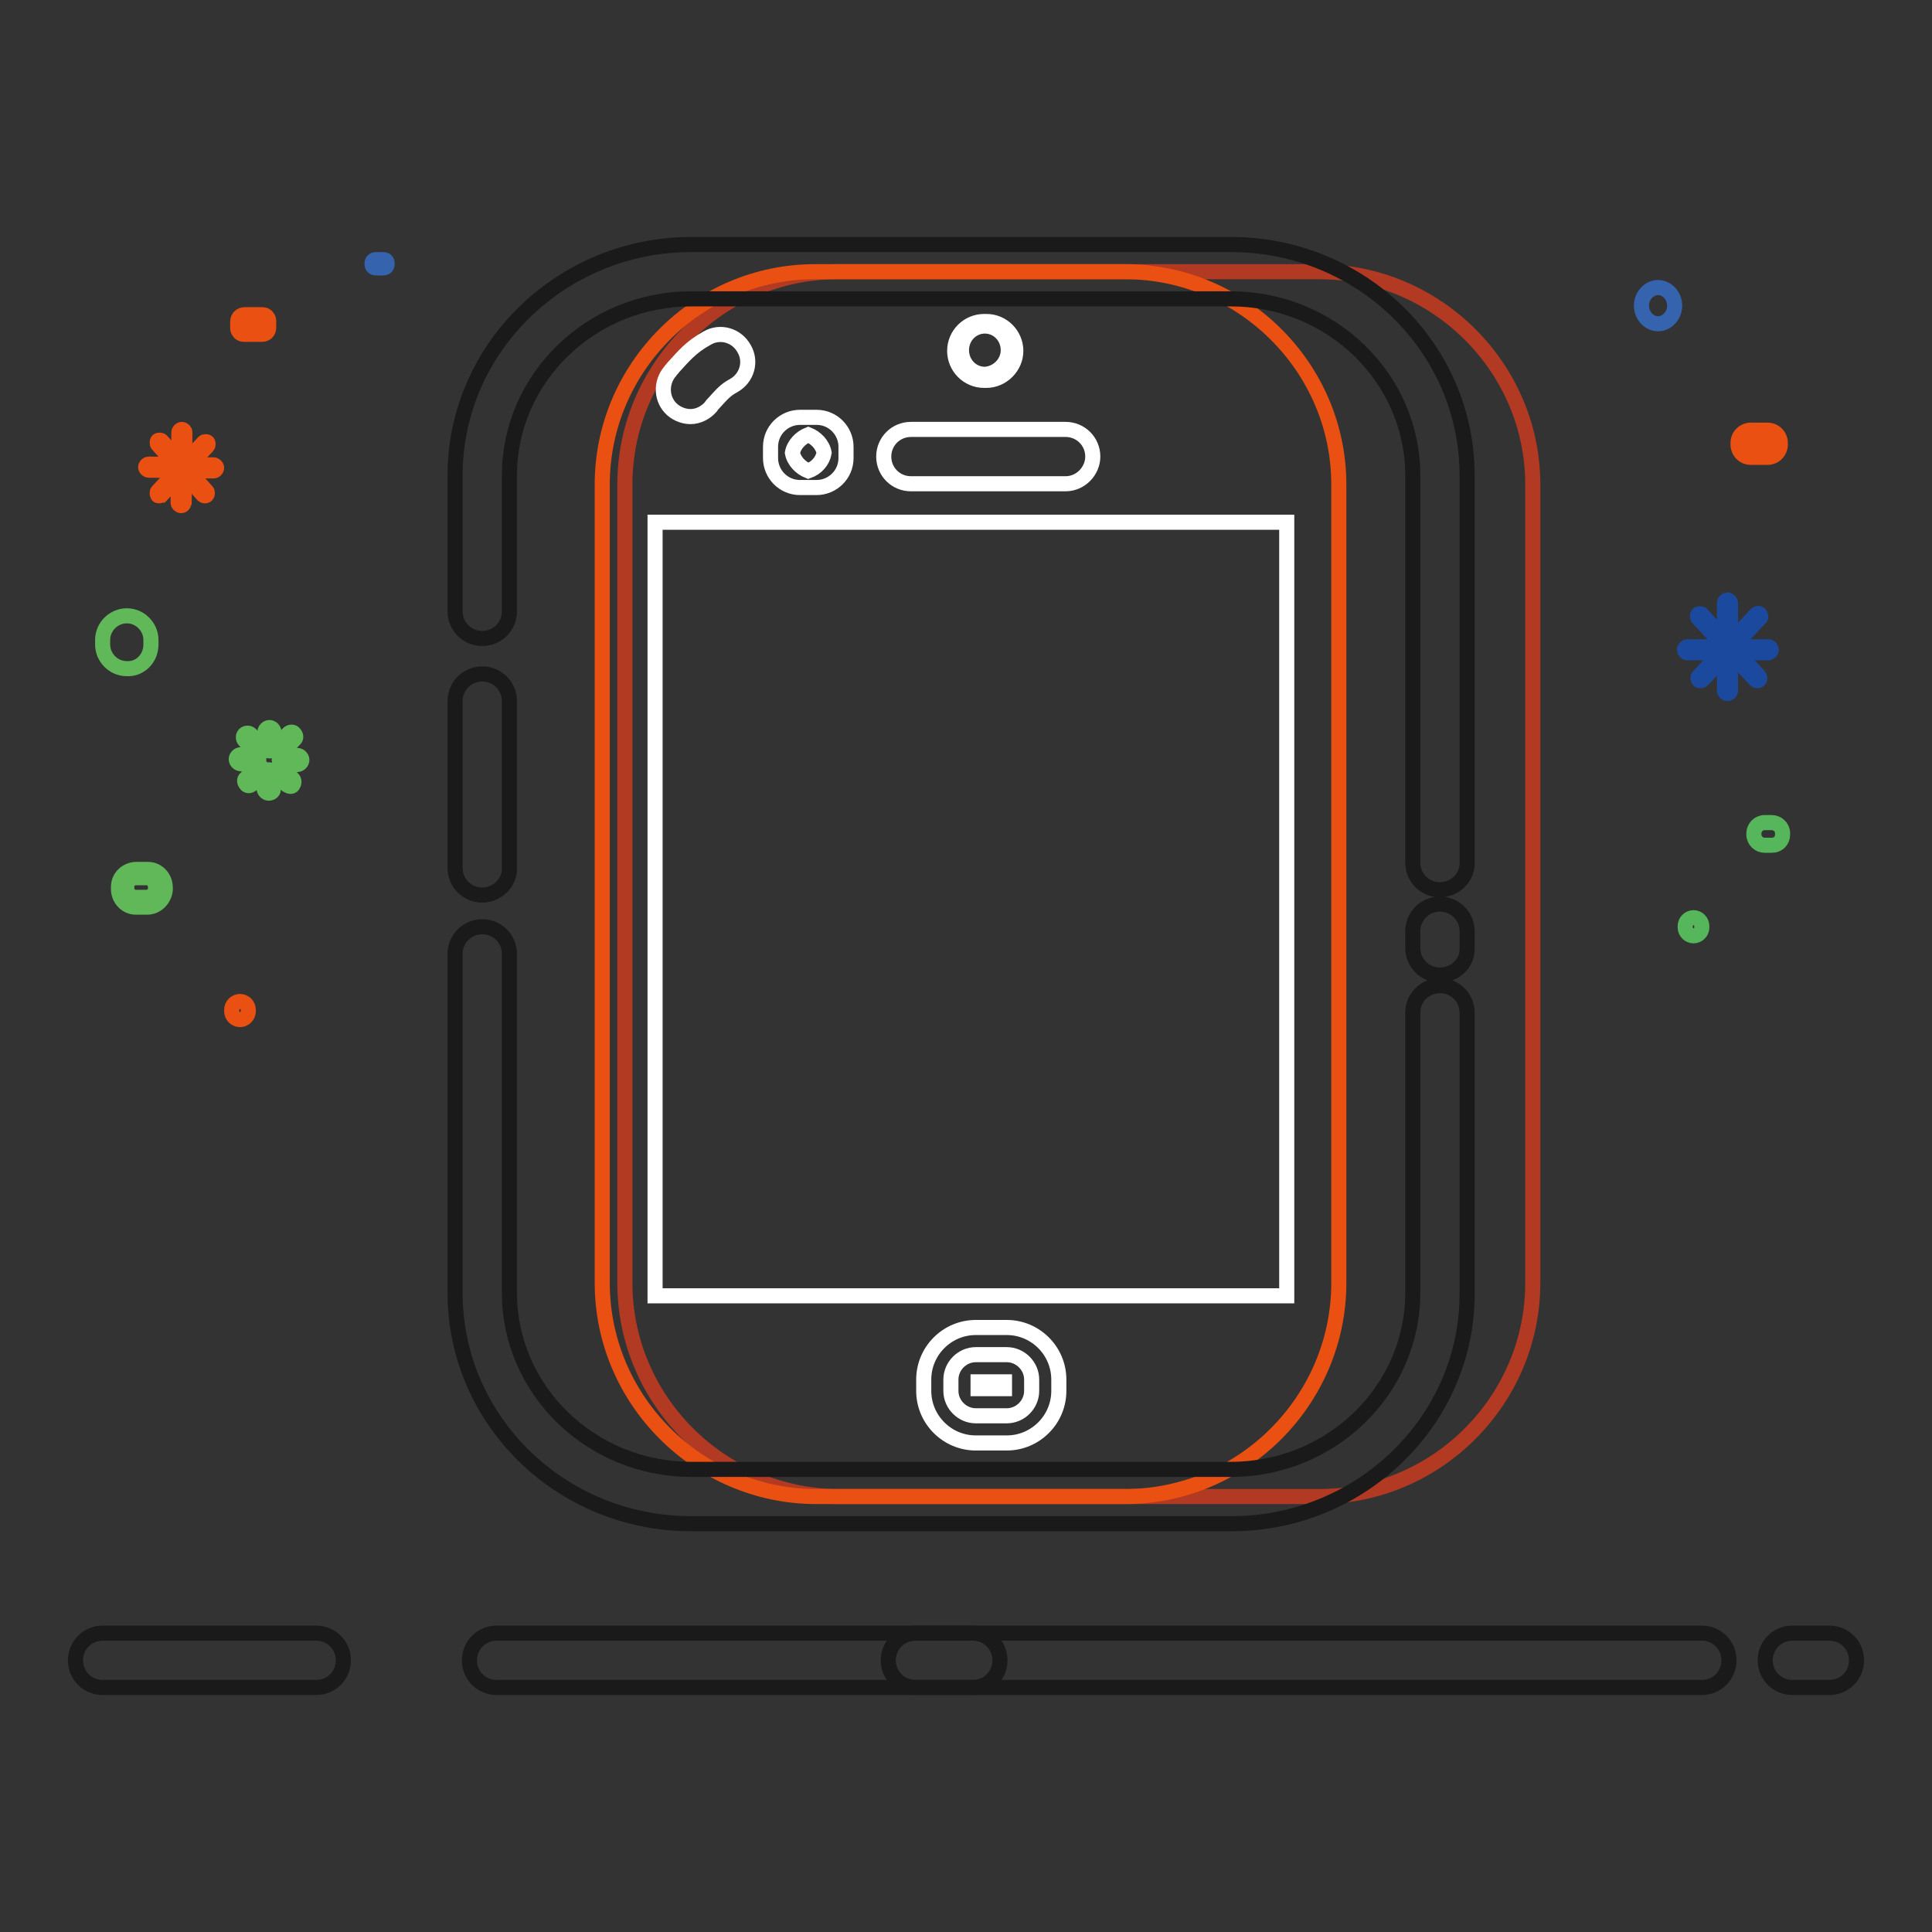 <?xml version="1.0" encoding="utf-8"?>
<!-- Svg Vector Icons : http://www.onlinewebfonts.com/icon -->
<!DOCTYPE svg PUBLIC "-//W3C//DTD SVG 1.1//EN" "http://www.w3.org/Graphics/SVG/1.1/DTD/svg11.dtd">
<svg version="1.1" xmlns="http://www.w3.org/2000/svg" xmlns:xlink="http://www.w3.org/1999/xlink" x="0px" y="0px" viewBox="0 0 256 256" enable-background="new 0 0 256 256" xml:space="preserve">
<rect x="0" y="0" width="256" height="256" fill="#333333" stroke="none"/>
<g> <path stroke-width="2" fill-opacity="0" stroke="#b23922"  d="M82.8,170V64.2c0-15.5,12.7-28.2,28.2-28.2h63.8c15.5,0,28.3,12.7,28.3,28.2V170 c0,15.5-12.7,28.3-28.3,28.3h-63.8C95.5,198.2,82.8,185.5,82.8,170z"/> <path stroke-width="2" fill-opacity="0" stroke="#e95011"  d="M79.8,170V64.2c0-15.5,12.7-28.2,28.2-28.2h41.1c15.5,0,28.3,12.7,28.3,28.2V170 c0,15.5-12.7,28.3-28.3,28.3h-41.1C92.5,198.2,79.8,185.5,79.8,170z"/> <path stroke-width="2" fill-opacity="0" stroke="#ffffff"  d="M91.5,55.2c-0.8,0-1.7-0.3-2.4-0.9c-1.5-1.3-1.6-3.6-0.3-5.1c0.1-0.2,0.3-0.3,0.4-0.5 c1.3-1.4,2.3-2.7,4.5-3.9c1.7-1,3.9-0.4,4.9,1.4c1,1.7,0.4,3.9-1.4,4.9c-1.1,0.6-1.5,1.1-2.6,2.3c-0.1,0.1-0.3,0.3-0.4,0.5 C93.5,54.7,92.5,55.2,91.5,55.2z"/> <path stroke-width="2" fill-opacity="0" stroke="#1a1a1a"  d="M190.8,129.2c-2,0-3.6-1.6-3.6-3.6v-2.2c0-2,1.6-3.6,3.6-3.6s3.6,1.6,3.6,3.6v2.2 C194.5,127.6,192.8,129.2,190.8,129.2z M190.8,117.9c-2,0-3.6-1.6-3.6-3.6V63c0-12.9-10.8-23.4-24.1-23.4H91.6 c-13.3,0-24.1,10.5-24.1,23.4v18c0,2-1.6,3.6-3.6,3.6c-2,0-3.6-1.6-3.6-3.6V63c0-16.9,14.1-30.6,31.3-30.6h71.5 c17.3,0,31.3,13.7,31.3,30.6v51.3C194.5,116.2,192.8,117.9,190.8,117.9L190.8,117.9z M63.9,118.6c-2,0-3.6-1.6-3.6-3.6V92.9 c0-2,1.6-3.6,3.6-3.6c2,0,3.6,1.6,3.6,3.6v22.1C67.6,116.9,65.9,118.6,63.9,118.6z M163.2,201.9H91.6c-17.3,0-31.3-13.7-31.3-30.6 v-44.9c0-2,1.6-3.6,3.6-3.6c2,0,3.6,1.6,3.6,3.6v44.9c0,12.9,10.8,23.4,24.1,23.4h71.5c13.3,0,24.1-10.5,24.1-23.4v-37.1 c0-2,1.6-3.6,3.6-3.6s3.6,1.6,3.6,3.6v37.1C194.5,188.1,180.4,201.9,163.2,201.9z"/> <path stroke-width="2" fill-opacity="0" stroke="#ffffff"  d="M141.2,64.1h-20.5c-2,0-3.6-1.6-3.6-3.6c0-2,1.6-3.6,3.6-3.6h20.5c2,0,3.6,1.6,3.6,3.6 C144.8,62.4,143.2,64.1,141.2,64.1z M108.2,64.6H106c-2.2,0-3.9-1.8-3.9-3.9v-1.5c0-2.2,1.8-3.9,3.9-3.9h2.2c2.2,0,3.9,1.8,3.9,3.9 v1.5C112.1,62.9,110.3,64.6,108.2,64.6z M105,60c0.2,1.1,1.1,2,2.1,2.4c1.1-0.4,1.9-1.3,2.1-2.4c-0.2-1.1-1.1-2-2.1-2.4 C106.1,58,105.2,58.9,105,60z"/> <path stroke-width="2" fill-opacity="0" stroke="#ffffff"  d="M133.4,187.6h-4.1c-1.8,0-3.3-1.5-3.3-3.3v-1.5c0-1.8,1.5-3.3,3.3-3.3h4.1c1.8,0,3.3,1.5,3.3,3.3v1.5 C136.7,186.1,135.2,187.6,133.4,187.6z"/> <path stroke-width="2" fill-opacity="0" stroke="#ffffff"  d="M133.4,191.2h-4.1c-3.8,0-6.9-3.1-6.9-6.9v-1.5c0-3.8,3.1-6.9,6.9-6.9h4.1c3.8,0,6.9,3.1,6.9,6.9v1.5 C140.3,188.1,137.2,191.2,133.4,191.2z M129.6,184h3.5v-0.9h-3.5V184z"/> <path stroke-width="2" fill-opacity="0" stroke="#ffffff"  d="M130.7,50.4h-0.3c-2.2,0-3.9-1.8-3.9-3.9v0c0-2.2,1.8-3.9,3.9-3.9h0.3c2.2,0,3.9,1.8,3.9,3.9v0 C134.6,48.6,132.8,50.4,130.7,50.4z M127.4,46.4c0,1.8,1.4,3.2,3.1,3.2c1.7-0.1,3.1-1.5,3.1-3.2c0-1.8-1.4-3.2-3.1-3.2 C128.8,43.2,127.4,44.6,127.4,46.4z M86.8,69.2h83.7v102.5H86.8V69.2z"/> <path stroke-width="2" fill-opacity="0" stroke="#1a1a1a"  d="M242.4,223.6h-4.9c-2,0-3.6-1.6-3.6-3.6s1.6-3.6,3.6-3.6h4.9c2,0,3.6,1.6,3.6,3.6S244.4,223.6,242.4,223.6z  M225.5,223.6H121.3c-2,0-3.6-1.6-3.6-3.6s1.6-3.6,3.6-3.6h104.2c2,0,3.6,1.6,3.6,3.6S227.5,223.6,225.5,223.6z"/> <path stroke-width="2" fill-opacity="0" stroke="#1a1a1a"  d="M128.9,223.6H65.8c-2,0-3.6-1.6-3.6-3.6s1.6-3.6,3.6-3.6h63.1c2,0,3.6,1.6,3.6,3.6S130.9,223.6,128.9,223.6 z M41.9,223.6H13.6c-2,0-3.6-1.6-3.6-3.6s1.6-3.6,3.6-3.6h28.3c2,0,3.6,1.6,3.6,3.6S43.9,223.6,41.9,223.6z"/> <path stroke-width="2" fill-opacity="0" stroke="#60b859"  d="M19.5,120.2L19.5,120.2l-1.5,0c-1.3,0-2.3-1.1-2.3-2.4v-0.3c0-1.3,1.1-2.3,2.4-2.3h0l1.5,0 c1.3,0,2.3,1.1,2.3,2.4v0.3C21.8,119.1,20.8,120.2,19.5,120.2z M18,116.3c-0.6,0-1.2,0.5-1.2,1.1v0.3c0,0.6,0.5,1.2,1.1,1.2l1.5,0 c0.6,0,1.2-0.5,1.2-1.1v-0.3c0-0.6-0.5-1.2-1.1-1.2L18,116.3z"/> <path stroke-width="2" fill-opacity="0" stroke="#e95011"  d="M24,67c-0.2,0-0.4-0.2-0.4-0.4l0.1-9.3c0-0.2,0.2-0.4,0.4-0.4c0.2,0,0.4,0.2,0.4,0.4l-0.1,9.3 C24.3,66.9,24.2,67,24,67z"/> <path stroke-width="2" fill-opacity="0" stroke="#e95011"  d="M21.1,65.7c-0.1,0-0.2,0-0.2-0.1c-0.1-0.1-0.1-0.4,0-0.5l6.1-6.5c0.1-0.1,0.4-0.1,0.5,0 c0.1,0.1,0.1,0.4,0,0.5l-6.1,6.5C21.3,65.6,21.2,65.7,21.1,65.7z"/> <path stroke-width="2" fill-opacity="0" stroke="#e95011"  d="M27.2,65.7c-0.1,0-0.2,0-0.3-0.1l-6-6.7c-0.1-0.1-0.1-0.4,0-0.5c0.1-0.1,0.4-0.1,0.5,0l6,6.7 c0.1,0.1,0.1,0.4,0,0.5C27.3,65.7,27.2,65.7,27.2,65.7z"/> <path stroke-width="2" fill-opacity="0" stroke="#e95011"  d="M28.3,62.4l-8.6-0.1c-0.2,0-0.4-0.2-0.4-0.4c0-0.2,0.2-0.4,0.4-0.4l8.6,0.1c0.2,0,0.4,0.2,0.4,0.4 S28.5,62.4,28.3,62.4z"/> <path stroke-width="2" fill-opacity="0" stroke="#60b859"  d="M39.4,101.3C39.4,101.3,39.4,101.3,39.4,101.3l-1.8,0c-0.3,0-0.6-0.3-0.6-0.6c0-0.3,0.3-0.6,0.6-0.6l1.8,0 c0.3,0,0.6,0.3,0.6,0.6C40,101,39.7,101.3,39.4,101.3z M33.7,101.2C33.7,101.2,33.7,101.2,33.7,101.2l-1.8,0 c-0.3,0-0.6-0.3-0.6-0.6c0-0.3,0.3-0.6,0.6-0.6l1.8,0c0.3,0,0.6,0.3,0.6,0.6C34.3,100.9,34,101.2,33.7,101.2z M34.2,99.7 c-0.2,0-0.3-0.1-0.5-0.2l-1.3-1.4c-0.2-0.2-0.2-0.6,0-0.8c0.2-0.2,0.6-0.2,0.8,0l1.3,1.4c0.2,0.2,0.2,0.6,0,0.8 C34.5,99.6,34.4,99.7,34.2,99.7L34.2,99.7z M38.5,104.2c-0.2,0-0.3-0.1-0.5-0.2l-1.3-1.4c-0.2-0.2-0.2-0.6,0-0.8s0.6-0.2,0.8,0 l1.3,1.4c0.2,0.2,0.2,0.6,0,0.8C38.8,104.1,38.7,104.2,38.5,104.2L38.5,104.2z M37.3,99.6c-0.1,0-0.3,0-0.4-0.2 c-0.2-0.2-0.3-0.6,0-0.8l1.3-1.4c0.2-0.2,0.6-0.3,0.8,0c0.2,0.2,0.3,0.6,0,0.8l-1.3,1.4C37.6,99.5,37.5,99.6,37.3,99.6L37.3,99.6z  M35.7,99.5c-0.3,0-0.6-0.3-0.6-0.6l0-1.9c0-0.3,0.3-0.6,0.6-0.6c0.3,0,0.6,0.3,0.6,0.6l0,1.9C36.3,99.3,36.1,99.5,35.7,99.5z  M35.6,105.1c-0.3,0-0.6-0.3-0.6-0.6l0-1.9c0-0.3,0.3-0.6,0.6-0.6c0.3,0,0.6,0.3,0.6,0.6l0,1.9C36.3,104.8,36,105.1,35.6,105.1 L35.6,105.1z M33,104.1c-0.1,0-0.3,0-0.4-0.2c-0.2-0.2-0.3-0.6,0-0.8l1.3-1.4c0.2-0.2,0.6-0.3,0.8,0c0.2,0.2,0.3,0.6,0,0.8 l-1.3,1.4C33.3,104,33.1,104.1,33,104.1L33,104.1z"/> <path stroke-width="2" fill-opacity="0" stroke="#e95011"  d="M31.8,135.1c-0.6,0-1.1-0.5-1.1-1.1v-0.2c0-0.6,0.5-1.1,1.1-1.1c0.6,0,1.1,0.5,1.1,1.1v0.2 C32.9,134.6,32.4,135.1,31.8,135.1z"/> <path stroke-width="2" fill-opacity="0" stroke="#60b859"  d="M16.8,88.6c-1.8,0-3.2-1.5-3.2-3.2v-0.6c0-1.8,1.5-3.2,3.2-3.2c1.8,0,3.2,1.5,3.2,3.2v0.6 C20,87.3,18.5,88.7,16.8,88.6z"/> <path stroke-width="2" fill-opacity="0" stroke="#e95011"  d="M34.7,44.3l-2.4,0c-0.2,0-0.5-0.1-0.6-0.3c-0.2-0.2-0.2-0.4-0.2-0.6v-0.8c0-0.5,0.4-0.9,0.9-0.9l2.4,0 c0.2,0,0.5,0.1,0.6,0.3c0.2,0.2,0.2,0.4,0.2,0.6v0.8C35.6,44,35.2,44.3,34.7,44.3z M32.4,42.5c-0.1,0-0.1,0.1-0.1,0.1v0.8 c0,0,0,0.1,0,0.1c0,0,0,0,0.1,0l2.3,0V44v-0.4c0.1,0,0.1-0.1,0.1-0.1v-0.8c0,0,0-0.1,0-0.1c0,0,0,0-0.1,0L32.4,42.5z"/> <path stroke-width="2" fill-opacity="0" stroke="#3563ae"  d="M50.8,35.5l-1,0c-0.3,0-0.5-0.2-0.5-0.5v-0.1c0-0.3,0.2-0.5,0.5-0.5l1,0c0.3,0,0.5,0.2,0.5,0.5V35 C51.3,35.3,51.1,35.5,50.8,35.5z"/> <path stroke-width="2" fill-opacity="0" stroke="#1b499e"  d="M228.9,91.9c-0.2,0-0.4-0.2-0.4-0.4V79.9c0-0.2,0.2-0.4,0.4-0.4s0.4,0.2,0.4,0.4v11.6 C229.3,91.7,229.1,91.9,228.9,91.9z"/> <path stroke-width="2" fill-opacity="0" stroke="#1b499e"  d="M225.3,90.2c-0.1,0-0.2,0-0.2-0.1c-0.1-0.1-0.2-0.4,0-0.5l7.6-8.2c0.1-0.1,0.4-0.2,0.5,0 c0.1,0.1,0.2,0.4,0,0.5l-7.6,8.2C225.5,90.2,225.4,90.2,225.3,90.2z"/> <path stroke-width="2" fill-opacity="0" stroke="#1b499e"  d="M232.9,90.2c-0.1,0-0.2,0-0.3-0.1l-7.6-8.2c-0.1-0.1-0.1-0.4,0-0.5c0.1-0.1,0.4-0.1,0.5,0l7.6,8.2 c0.1,0.1,0.1,0.4,0,0.5C233.1,90.1,233,90.2,232.9,90.2z"/> <path stroke-width="2" fill-opacity="0" stroke="#1b499e"  d="M234.3,86.5h-10.7c-0.2,0-0.4-0.2-0.4-0.4s0.2-0.4,0.4-0.4h10.7c0.2,0,0.4,0.2,0.4,0.4 S234.5,86.5,234.3,86.5z"/> <path stroke-width="2" fill-opacity="0" stroke="#55b65b"  d="M234.8,112h-1c-0.7,0-1.4-0.6-1.4-1.4v-0.2c0-0.7,0.6-1.4,1.4-1.4h1c0.7,0,1.4,0.6,1.4,1.4v0.2 C236.2,111.4,235.6,112,234.8,112z M224.4,124c-0.6,0-1.1-0.5-1.1-1.1v-0.2c0-0.6,0.5-1.1,1.1-1.1s1.1,0.5,1.1,1.1v0.2 C225.5,123.5,225,124,224.4,124z"/> <path stroke-width="2" fill-opacity="0" stroke="#e95011"  d="M234.2,60.6H232c-1,0-1.7-0.8-1.7-1.7v-0.2c0-1,0.8-1.7,1.7-1.7h2.2c1,0,1.7,0.8,1.7,1.7v0.2 C235.9,59.8,235.2,60.6,234.2,60.6z M232,58.2c-0.3,0-0.5,0.2-0.5,0.5v0.2c0,0.3,0.2,0.5,0.5,0.5h2.2c0.3,0,0.5-0.2,0.5-0.5v-0.2 c0-0.3-0.2-0.5-0.5-0.5H232z"/> <path stroke-width="2" fill-opacity="0" stroke="#3563ae"  d="M217.5,40.5c0,1.3,1,2.4,2.2,2.4c1.2,0,2.2-1.1,2.2-2.4l0,0c0-1.3-1-2.4-2.2-2.4 C218.5,38.1,217.5,39.2,217.5,40.5z"/></g>
</svg>